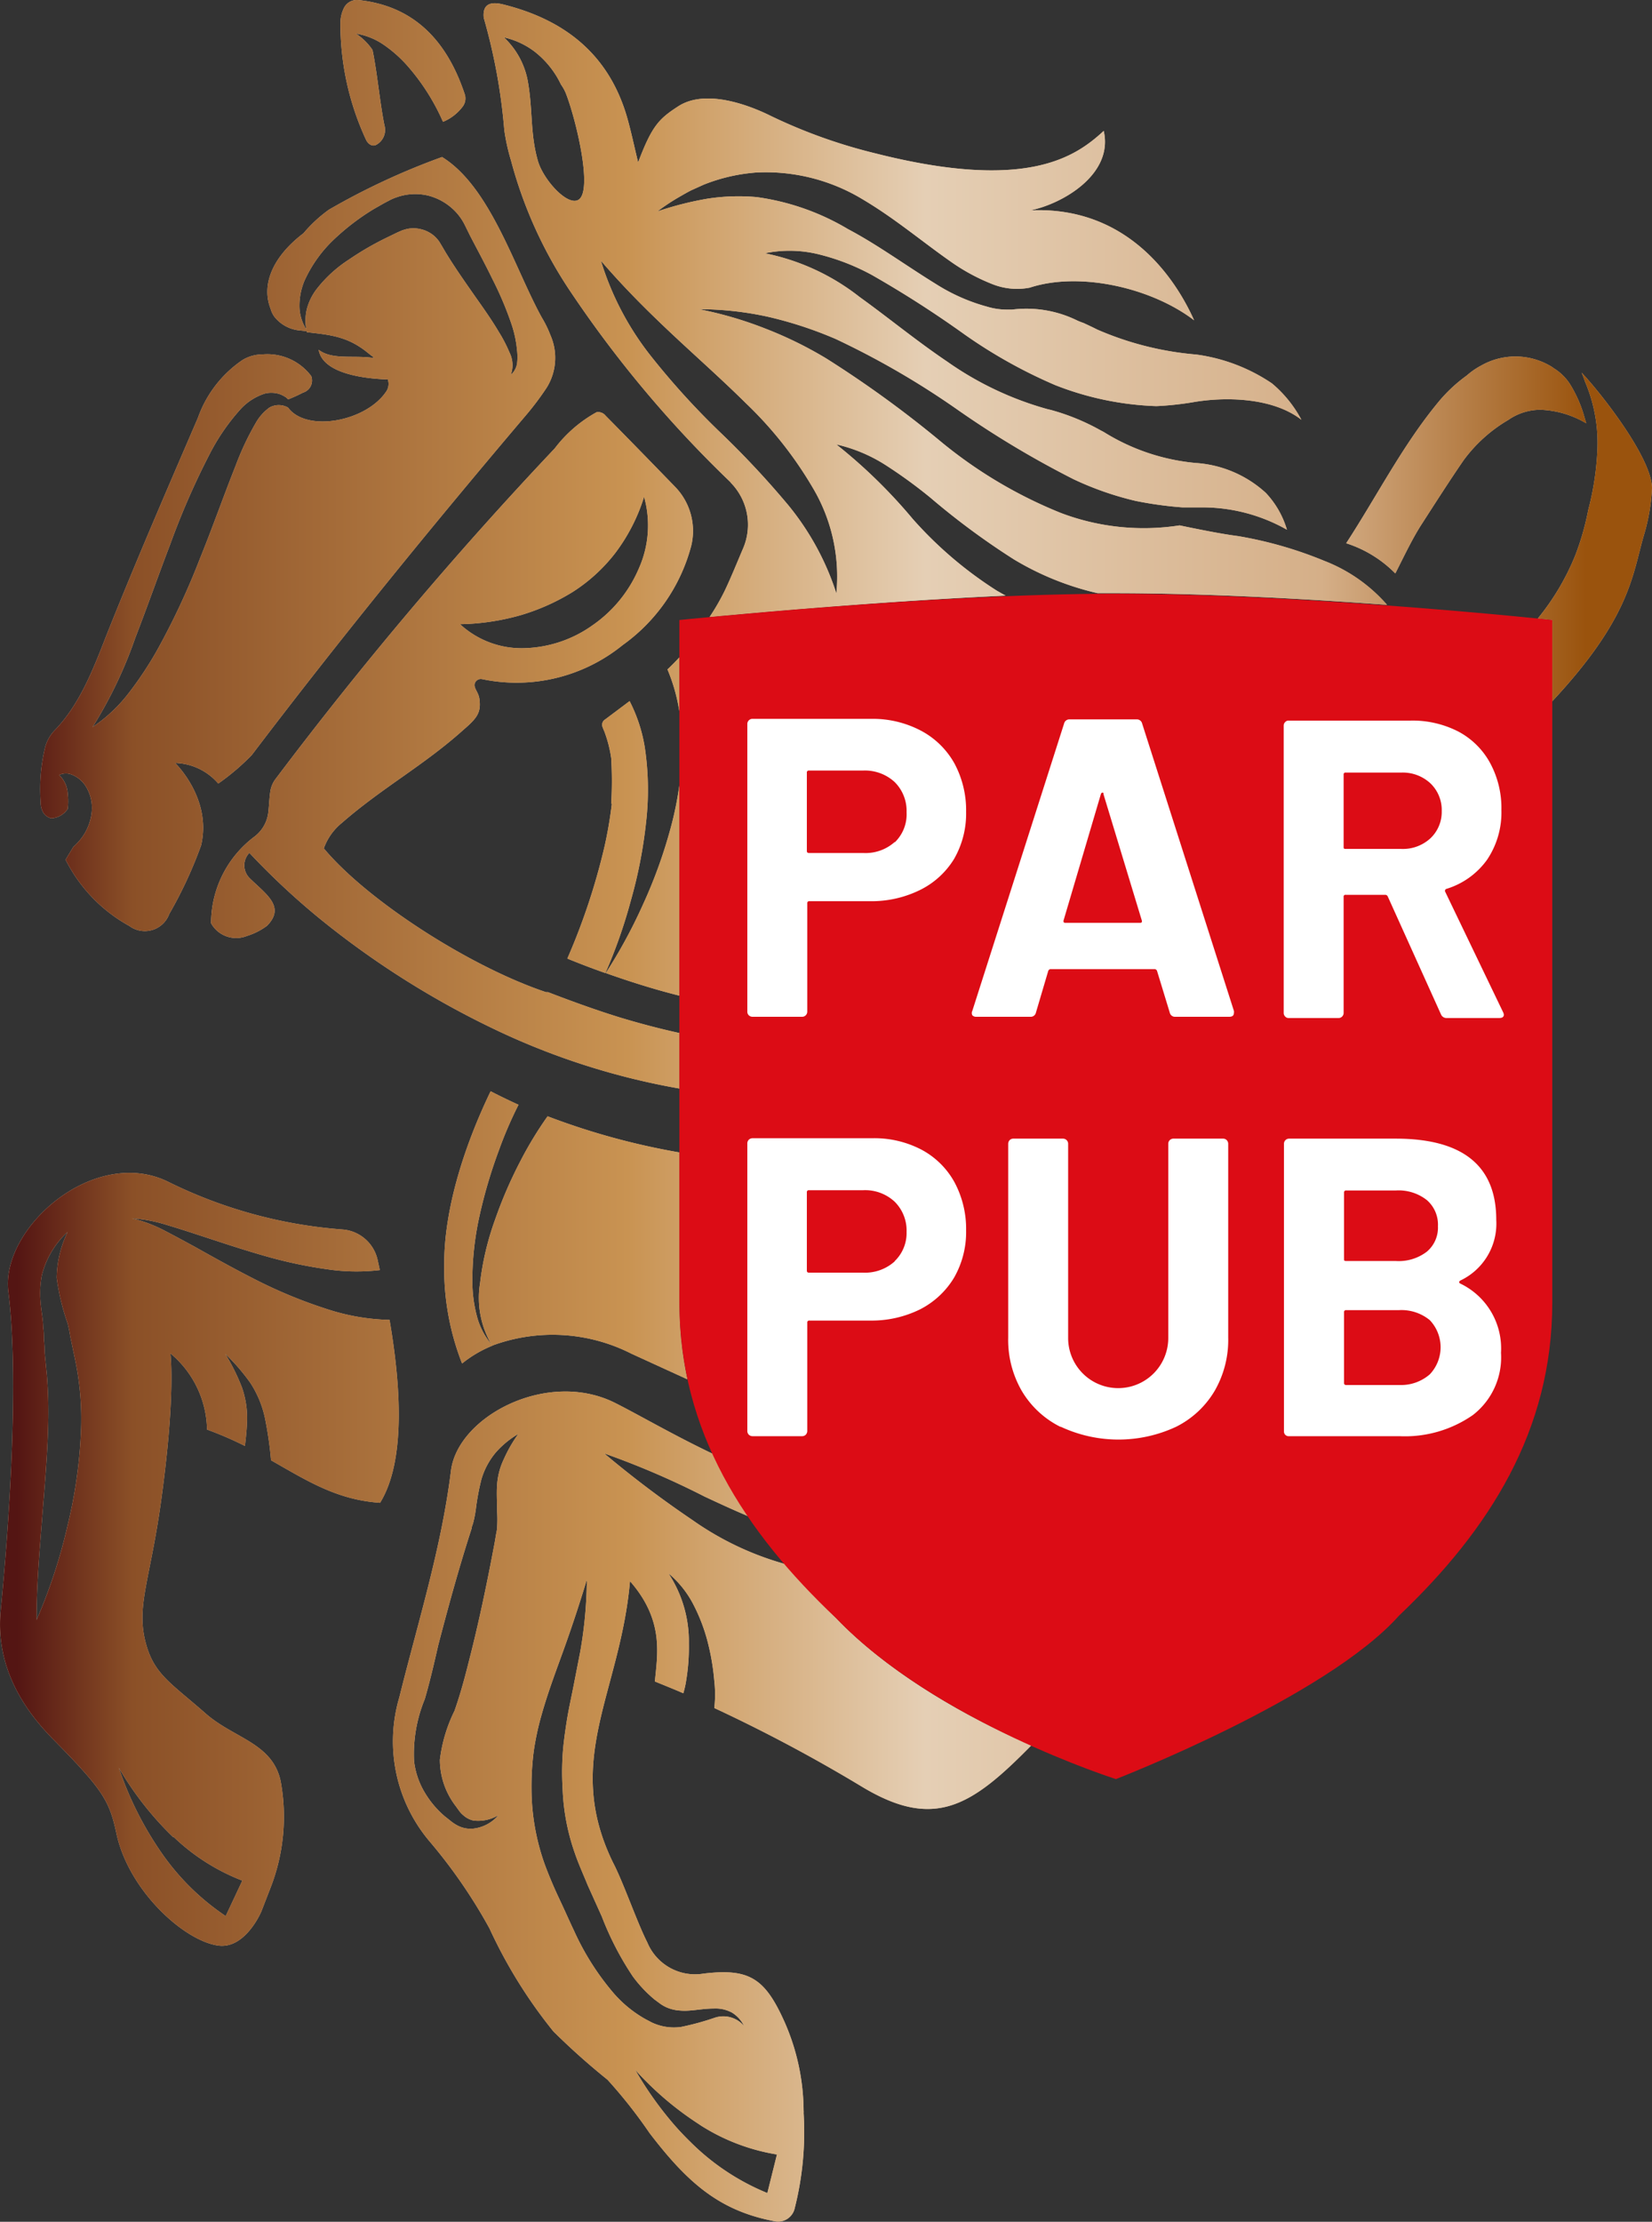 <?xml version="1.0" encoding="UTF-8"?> <svg xmlns="http://www.w3.org/2000/svg" xmlns:xlink="http://www.w3.org/1999/xlink" viewBox="0 0 122.09 164.12"><rect x="0" y="0" width="122.09" height="164.12" fill="#333333" stroke="none"/><defs><style>.afc2aa19-a4cb-4aa5-bdcb-e55a16e12624{fill:url(#aa5fb174-60a8-40d0-8790-69d4442b7a1d);}.ecc07600-2f0c-4019-82f1-af4c3e5ac2f7{fill:url(#afa7162b-724e-4d5b-b1ad-2ebc835353e0);}.afd00d7f-4c12-4a59-a6b7-abcece96ca1b{fill:url(#f995995f-31d8-4979-8599-70954fedcc8d);}.b575a086-65d0-46d2-a021-265fc39c8bc6{fill:url(#a6af4d54-69fa-45fc-bd19-8c1bdb5b20eb);}.bf7dd5e5-4da9-4b28-8198-167f34e79555{fill:url(#b35d7a09-4d21-480a-aba0-775c93deb616);}.afb6568a-6386-4358-973b-d27b68b2a45b{fill:url(#e1f6bd1b-6a6b-4b3b-9457-edcbfcaf25a3);}.e6a10c23-adac-404f-8ae0-f7b661c8e663{fill:url(#b3a125a2-d65e-472c-9406-45ffea394422);}.bf05b8f2-cc32-4422-9f26-f5638ceadf35{fill:url(#f6f47da2-19d9-4fd7-b47b-92deef421a34);}.f78d7003-0896-40da-907b-e5005f6fc40d{fill:url(#f86cc341-989e-4918-a089-093999d8ac6e);}.b04171e3-67ac-4171-a2e3-6805d00afadf{fill:url(#ba8aef04-fa30-4073-bcf6-36efaa3b12b2);}.f660ab34-30e1-4b16-a086-c593c5d70b41{fill:url(#a08817a2-26ed-490e-a6de-a2a02542fd1d);}.addddc8e-2510-4512-8faa-7347e7acab1f{fill:url(#a924f9fc-7477-4001-8a45-9538e84a8496);}.e4ad8027-6a6d-4084-afe7-1ede0e08205b{fill:url(#a90c830e-751e-40b5-8b46-3eba20906bc9);}.b9f02cf9-e4ca-4ac0-b7cd-061b51cb9073{fill:url(#f63010ba-0b8c-49e4-b84e-d369af9b88c4);}.bed52e9f-a91c-4ce5-8369-538c2cb4a829{fill:url(#a9abe7db-4352-49d5-ba8d-e9271ec97bc5);}.ba7e1649-53c7-4695-bd90-0e8d80660d4a{fill:#dc0c15;}.a58d8136-0be4-4151-8718-75be3a4a9ab9{fill:#fff;}</style><linearGradient id="aa5fb174-60a8-40d0-8790-69d4442b7a1d" x1="-52.55" y1="5.37" x2="60.76" y2="5.37" gradientUnits="userSpaceOnUse"><stop offset="0.01" stop-color="#541513"></stop><stop offset="0.08" stop-color="#8b5027"></stop><stop offset="0.38" stop-color="#c99352"></stop><stop offset="0.56" stop-color="#f5e8d3"></stop><stop offset="0.8" stop-color="#d5af88"></stop><stop offset="0.92" stop-color="#a96b2d"></stop><stop offset="0.96" stop-color="#9a530d"></stop></linearGradient><linearGradient id="afa7162b-724e-4d5b-b1ad-2ebc835353e0" x1="-316.62" y1="40.19" x2="149.42" y2="40.19" xlink:href="#aa5fb174-60a8-40d0-8790-69d4442b7a1d"></linearGradient><linearGradient id="f995995f-31d8-4979-8599-70954fedcc8d" x1="-247.49" y1="115.18" x2="113.41" y2="115.18" xlink:href="#aa5fb174-60a8-40d0-8790-69d4442b7a1d"></linearGradient><linearGradient id="a6af4d54-69fa-45fc-bd19-8c1bdb5b20eb" x1="-8.11" y1="61.84" x2="64.86" y2="61.84" xlink:href="#aa5fb174-60a8-40d0-8790-69d4442b7a1d"></linearGradient><linearGradient id="b35d7a09-4d21-480a-aba0-775c93deb616" x1="-49.44" y1="34.31" x2="167.74" y2="34.31" xlink:href="#aa5fb174-60a8-40d0-8790-69d4442b7a1d"></linearGradient><linearGradient id="e1f6bd1b-6a6b-4b3b-9457-edcbfcaf25a3" x1="42" y1="50.55" x2="52.7" y2="50.55" xlink:href="#aa5fb174-60a8-40d0-8790-69d4442b7a1d"></linearGradient><linearGradient id="b3a125a2-d65e-472c-9406-45ffea394422" x1="-524.92" y1="22.91" x2="292.66" y2="22.91" xlink:href="#aa5fb174-60a8-40d0-8790-69d4442b7a1d"></linearGradient><linearGradient id="f6f47da2-19d9-4fd7-b47b-92deef421a34" x1="-0.9" y1="65.78" x2="65.7" y2="65.78" xlink:href="#aa5fb174-60a8-40d0-8790-69d4442b7a1d"></linearGradient><linearGradient id="f86cc341-989e-4918-a089-093999d8ac6e" x1="-283.54" y1="55.46" x2="152.73" y2="55.46" xlink:href="#aa5fb174-60a8-40d0-8790-69d4442b7a1d"></linearGradient><linearGradient id="ba8aef04-fa30-4073-bcf6-36efaa3b12b2" x1="42.83" y1="39.66" x2="146.11" y2="39.66" xlink:href="#aa5fb174-60a8-40d0-8790-69d4442b7a1d"></linearGradient><linearGradient id="a08817a2-26ed-490e-a6de-a2a02542fd1d" x1="-366.85" y1="133.48" x2="210.5" y2="133.48" xlink:href="#aa5fb174-60a8-40d0-8790-69d4442b7a1d"></linearGradient><linearGradient id="a924f9fc-7477-4001-8a45-9538e84a8496" x1="-93.48" y1="92.17" x2="94.53" y2="92.17" xlink:href="#aa5fb174-60a8-40d0-8790-69d4442b7a1d"></linearGradient><linearGradient id="a90c830e-751e-40b5-8b46-3eba20906bc9" x1="36.4" y1="99.4" x2="36.4" y2="99.4" xlink:href="#aa5fb174-60a8-40d0-8790-69d4442b7a1d"></linearGradient><linearGradient id="f63010ba-0b8c-49e4-b84e-d369af9b88c4" x1="-13.23" y1="90.58" x2="53.94" y2="90.58" xlink:href="#aa5fb174-60a8-40d0-8790-69d4442b7a1d"></linearGradient><linearGradient id="a9abe7db-4352-49d5-ba8d-e9271ec97bc5" y1="82.06" x2="122.09" y2="82.06" gradientUnits="userSpaceOnUse"><stop offset="0.01" stop-color="#541513"></stop><stop offset="0.08" stop-color="#8b5027"></stop><stop offset="0.38" stop-color="#c99352"></stop><stop offset="0.56" stop-color="#e5cfb5"></stop><stop offset="0.8" stop-color="#d5af88"></stop><stop offset="0.92" stop-color="#a96b2d"></stop><stop offset="0.96" stop-color="#9a530d"></stop></linearGradient></defs><g id="b72fffc9-1222-4e64-ab70-cac61d9b3a24" data-name="Vrstva 2"><g id="f01d7daa-06b6-47a6-af58-84f1549d7ed8" data-name="Vrstva 1"><g id="e444661f-5082-4707-9a82-2c8778cce379" data-name="Horse"><path class="afc2aa19-a4cb-4aa5-bdcb-e55a16e12624" d="M27.8,10.7a1.25,1.25,0,0,0,.61-1.45c-.34-1.69-.53-3.87-.88-5.56A4.43,4.43,0,0,0,26.3,2.48a5.06,5.06,0,0,1,2.12.87A9.55,9.55,0,0,1,30.23,5,15.94,15.94,0,0,1,32.74,9a3.48,3.48,0,0,0,1.48-1.16A1,1,0,0,0,34.36,7C32.94,2.69,30.31.39,26.45,0a1.08,1.08,0,0,0-1,.53,2.49,2.49,0,0,0-.29,1.16,20.3,20.3,0,0,0,1.89,8.63C27.14,10.53,27.44,10.88,27.8,10.7Z"></path><path class="ecc07600-2f0c-4019-82f1-af4c3e5ac2f7" d="M3.78,60.45A1.57,1.57,0,0,0,5,59.76,4.51,4.51,0,0,0,5,58.6a2,2,0,0,0-.63-1.35,1.15,1.15,0,0,1,1,0,2.15,2.15,0,0,1,.88.7,3,3,0,0,1,.51,2.18A3.82,3.82,0,0,1,6,61.94a4.89,4.89,0,0,1-.58.62c-.19.32-.39.63-.57.95A11.47,11.47,0,0,0,9.56,68.4a1.92,1.92,0,0,0,2.95-.89,31.49,31.49,0,0,0,2.35-5.06c.82-3.46-1.92-6.09-1.92-6.09a4.35,4.35,0,0,1,3.19,1.52,16.91,16.91,0,0,0,2.48-2.11c6.5-8.56,13.29-16.88,20.23-25.06a21.14,21.14,0,0,0,1.56-2.07,4.16,4.16,0,0,0,.28-3.88,8.09,8.09,0,0,0-.63-1.29c-2-3.6-3.79-9.66-7.38-11.87a51.66,51.66,0,0,0-8.36,3.89,10.28,10.28,0,0,0-1.88,1.74C20,19.08,19.34,21.16,20,22.81a1.8,1.8,0,0,0,.29.6,2.69,2.69,0,0,0,1.88,1l.56.06a3.27,3.27,0,0,1-.6-1.78,4.8,4.8,0,0,1,.37-1.95,9.72,9.72,0,0,1,2.23-3.1,17.25,17.25,0,0,1,2.93-2.22L28.4,15l.42-.22a3.49,3.49,0,0,1,.53-.22,4.1,4.1,0,0,1,2.3-.11,4.22,4.22,0,0,1,2,1.17,4,4,0,0,1,.7,1l.4.81c.52,1,1.1,2.07,1.63,3.16A25,25,0,0,1,37.82,24a8.29,8.29,0,0,1,.39,1.87,4,4,0,0,1,0,1,1.43,1.43,0,0,1-.46.82,2.08,2.08,0,0,0-.1-1.66,10.46,10.46,0,0,0-.79-1.52c-.59-1-1.27-1.93-1.94-2.89s-1.35-1.93-2-3l-.24-.41-.21-.35a2.47,2.47,0,0,0-.37-.42,2.29,2.29,0,0,0-1-.51,2.23,2.23,0,0,0-1.09,0l-.27.08-.37.16-.74.36a21.78,21.78,0,0,0-2.85,1.65,9.62,9.62,0,0,0-2.39,2.19,4.18,4.18,0,0,0-.71,1.45,3.7,3.7,0,0,0,0,1.72c1.7.19,3,.31,4.45,1.48l.42.33.1.1c-1.45-.24-3.08.17-4.1-.61.3,1.75,3.33,2.13,5.11,2.19a1,1,0,0,1-.11.88c-1.49,2.24-5.9,3.05-7.26,1.2a1.38,1.38,0,0,0-1.38,0,3.55,3.55,0,0,0-1,1.12,20.46,20.46,0,0,0-1.49,3.16c-.89,2.23-1.7,4.55-2.63,6.84A54.67,54.67,0,0,1,11.63,48a26.38,26.38,0,0,1-2.08,3.15,11.34,11.34,0,0,1-2.71,2.56A32.45,32.45,0,0,0,10,47.11c.88-2.27,1.69-4.58,2.57-6.88a56.5,56.5,0,0,1,3-6.84A15.44,15.44,0,0,1,17.8,30.2a4.16,4.16,0,0,1,1.78-1.13,2,2,0,0,1,1.11.05,2.34,2.34,0,0,1,.47.25l.14.13A11.62,11.62,0,0,0,22.4,29,.93.93,0,0,0,23,27.78a4.06,4.06,0,0,0-3.59-1.6,2.87,2.87,0,0,0-1.48.41,8.63,8.63,0,0,0-3.3,4.27C12.32,36.22,10,41.57,7.84,47c-1,2.57-2,5.12-3.85,7a2.89,2.89,0,0,0-.68,1.31A13.21,13.21,0,0,0,3,59.18C3,59.72,3.16,60.28,3.78,60.45Z"></path><path class="afd00d7f-4c12-4a59-a6b7-abcece96ca1b" d="M19.63,105a26.72,26.72,0,0,1,.4,2.87c2.64,1.5,4.87,2.93,8.06,3.14,1.91-3.1,1.53-8.67.7-13.51a16,16,0,0,1-4.72-.83,35.39,35.39,0,0,1-5-2.05C17.5,93.83,16,93,14.45,92.13c-.77-.42-1.53-.83-2.3-1.23A10.5,10.5,0,0,0,9.75,90a10.71,10.71,0,0,1,2.56.48c.84.25,1.67.52,2.49.79,1.65.54,3.29,1.09,4.93,1.55a33.34,33.34,0,0,0,4.9,1,14.72,14.72,0,0,0,3.44,0c-.05-.25-.11-.5-.16-.74a2.88,2.88,0,0,0-2.61-2.26,34.85,34.85,0,0,1-12.81-3.49C7,84.56,0,90.73.62,95.44c.8,6.34.07,17-.56,23.43-.24,2.37.13,5.82,3.85,9.59s4.18,4.56,4.7,7c.91,4.21,5,7.92,7.53,8.26,2,.26,3.17-2.51,3.17-2.51l.69-1.78a14.43,14.43,0,0,0,.74-7.86c-.61-2.83-3.45-3.15-5.55-5-2.53-2.22-3.75-2.86-4.38-5.06-.8-2.8.26-4.64,1.09-10.6,1.11-8,.69-10.94.69-10.94a7.48,7.48,0,0,1,2.71,5.63,26.16,26.16,0,0,1,2.8,1.21c.07-.57.13-1.13.15-1.68a6.82,6.82,0,0,0-.36-2.61A14.87,14.87,0,0,0,16.64,100a15,15,0,0,1,1.86,2.15A7.7,7.7,0,0,1,19.63,105ZM5,112.67a39.69,39.69,0,0,1-2.3,7c0-2.51.21-4.94.4-7.36s.41-4.81.46-7.16a33.89,33.89,0,0,0-.09-3.49L3.3,99.9q0-.47-.06-1c0-.33,0-.56-.05-.86,0-.57-.14-1.17-.19-1.83a7.26,7.26,0,0,1,.09-2A6.47,6.47,0,0,1,5,91a8.09,8.09,0,0,0-.81,3.39A16.9,16.9,0,0,0,5,97.76a9.38,9.38,0,0,1,.19.95l.18.86c.12.58.26,1.19.36,1.83A21.4,21.4,0,0,1,6,105.23,35.25,35.25,0,0,1,5,112.67Zm7.81,23a15.28,15.28,0,0,0,5.1,3.25l-1.23,2.62a17.85,17.85,0,0,1-4.9-4.9,24.88,24.88,0,0,1-3-6.06A23.68,23.68,0,0,0,12.81,135.72Z"></path><path class="b575a086-65d0-46d2-a021-265fc39c8bc6" d="M45.22,59.35a31.32,31.32,0,0,1-.54,3.17,48,48,0,0,1-2.75,8.29c.93.38,1.87.74,2.81,1.07a37.72,37.72,0,0,0,1.88-5.35,34.62,34.62,0,0,0,1.12-5.72,21.07,21.07,0,0,0-.09-5.62,11.43,11.43,0,0,0-1.12-3.4l-1.8,1.35a.46.46,0,0,0-.21.53h0a3.6,3.6,0,0,0,.14.35A9.36,9.36,0,0,1,45.17,56a28.7,28.7,0,0,1,0,3.38Z"></path><path class="bf7dd5e5-4da9-4b28-8198-167f34e79555" d="M105.1,38.67c1-1.55,2-3.12,3.05-4.65a11,11,0,0,1,3.32-3,4.17,4.17,0,0,1,2.38-.75,7.11,7.11,0,0,1,3.38,1c-.08-.26-.15-.52-.23-.78a9.37,9.37,0,0,0-1-2.16,3.79,3.79,0,0,0-1.19-1.14l-.09-.07a5.12,5.12,0,0,0-5.23-.13,5.51,5.51,0,0,0-1.09.75h0a11.19,11.19,0,0,0-2.13,2c-2.63,3.19-4.5,6.89-6.78,10.39a8.88,8.88,0,0,1,3.63,2.23C103.77,41.08,104.39,39.76,105.1,38.67Z"></path><path class="afb6568a-6386-4358-973b-d27b68b2a45b" d="M49.33,49.45a13.39,13.39,0,0,1,.88,3.11v-4C49.93,48.86,49.64,49.16,49.33,49.45Z"></path><path class="e6a10c23-adac-404f-8ae0-f7b661c8e663" d="M54,35.65a4.43,4.43,0,0,1,.94,4.81c-.43,1-.88,2.13-1.38,3.18a16.87,16.87,0,0,1-1.12,1.94C56.49,45.2,65.57,44.4,74.32,44l-.64-.36a29.22,29.22,0,0,1-6.22-5.3,38.71,38.71,0,0,0-5.65-5.51,11.44,11.44,0,0,1,3.71,1.57,35.62,35.62,0,0,1,3.25,2.37,54.75,54.75,0,0,0,6.16,4.55,21.19,21.19,0,0,0,6.19,2.5h1.23c6.62,0,14.07.41,20.16.86a11.81,11.81,0,0,0-4.64-3.25,29.54,29.54,0,0,0-6.38-1.83c-1.16-.15-2.73-.46-4.31-.79a17.28,17.28,0,0,1-8.76-.91,33.68,33.68,0,0,1-9.07-5.43,80.71,80.71,0,0,0-8.3-6,29.08,29.08,0,0,0-4.52-2.21,28.16,28.16,0,0,0-4.88-1.42,23.88,23.88,0,0,1,5.11.56,29.3,29.3,0,0,1,5,1.64,60.72,60.72,0,0,1,9,5.22,70.5,70.5,0,0,0,8.58,5.14A23.07,23.07,0,0,0,83.92,37a27.87,27.87,0,0,0,3.47.48l1.37,0a12.66,12.66,0,0,1,6.35,1.65,6.73,6.73,0,0,0-1.56-2.72,8.5,8.5,0,0,0-5.18-2.21,15.49,15.49,0,0,1-6.8-2.29l-.23-.12a16.29,16.29,0,0,0-3.65-1.5l-.29-.07A24,24,0,0,1,70,26.71c-2.27-1.53-4.34-3.24-6.47-4.77a16.6,16.6,0,0,0-7-3.23,9,9,0,0,1,4.07.1,16.4,16.4,0,0,1,3.85,1.51,78.27,78.27,0,0,1,6.8,4.36,36.8,36.8,0,0,0,6.74,3.77A22.41,22.41,0,0,0,85.46,30a22.6,22.6,0,0,0,2.72-.29c2.17-.38,5.79-.42,8,1.3A9,9,0,0,0,94,28.32a13.09,13.09,0,0,0-5.59-2.13,23.12,23.12,0,0,1-7.33-1.85c-.33-.17-.66-.32-1-.48a4.77,4.77,0,0,1-.46-.18,8.51,8.51,0,0,0-4.82-.81h-.46a5.06,5.06,0,0,1-1.4-.22A13.77,13.77,0,0,1,69.2,21c-2.26-1.39-4.34-2.92-6.52-4.07a17.94,17.94,0,0,0-6.76-2.37,15,15,0,0,0-3.65.12,24.08,24.08,0,0,0-3.69.94,15.69,15.69,0,0,1,1.65-1.09c.28-.16.57-.33.87-.48l.91-.41a13.08,13.08,0,0,1,3.93-.9,13.83,13.83,0,0,1,7.84,2c2.33,1.38,4.35,3.09,6.42,4.54A14.57,14.57,0,0,0,73.37,21a4.93,4.93,0,0,0,2.73.25c3.69-1.21,9,0,12.15,2.41-1.34-3-4.87-8.45-12.11-8.12,2.37-.47,6.17-2.66,5.43-5.87-2.07,1.9-5.65,4.5-16.87,1.66A39,39,0,0,1,57,8.58c-1.42-.71-4.8-2.1-6.9-.71C48.7,8.78,48.18,9.3,47.16,12c-.3-1.24-.52-2.29-.81-3.31C45,4,41.73,1.5,37.35.37c-.64-.17-1.73-.39-1.6.94a42.6,42.6,0,0,1,1.52,8.3,15,15,0,0,0,.5,2.26,32.16,32.16,0,0,0,4.5,9.83A85,85,0,0,0,54,35.63ZM42.75,14.76c-.82.49-2.6-1.49-3-2.88-.57-2-.37-3.68-.72-5.74a5.87,5.87,0,0,0-1.79-3.38,5.86,5.86,0,0,1,2.28,1.06,6.78,6.78,0,0,1,1.72,2c.08.14.15.29.23.44a3.21,3.21,0,0,1,.34.61C42.55,8.74,43.85,14.09,42.75,14.76Zm5.32,11.5a21.4,21.4,0,0,1-3.66-7c1.72,2,3.44,3.71,5.25,5.41s3.66,3.33,5.48,5.13A28.68,28.68,0,0,1,60.05,36a12.83,12.83,0,0,1,1.76,7.83,19.86,19.86,0,0,0-3.55-6.51,66.11,66.11,0,0,0-5-5.35A56.4,56.4,0,0,1,48.07,26.26Z"></path><path class="bf05b8f2-cc32-4422-9f26-f5638ceadf35" d="M50.21,58a25.22,25.22,0,0,1-.65,3.18,36.11,36.11,0,0,1-2.07,5.7,37.88,37.88,0,0,1-2.72,5c1.8.64,3.61,1.21,5.44,1.67Z"></path><path class="f78d7003-0896-40da-907b-e5005f6fc40d" d="M50.21,76.31c-1.46-.32-2.9-.7-4.33-1.13-1.82-.56-3.61-1.21-5.38-1.89l-.15,0c-5.69-1.91-13.24-6.8-16.42-10.62a4.25,4.25,0,0,1,1.32-1.87c3-2.62,6.06-4.25,9-6.89,1-.86,1.32-1.27,1.18-2.28-.07-.52-.42-.76-.35-1.12a.47.47,0,0,1,.56-.34,12.45,12.45,0,0,0,10.38-2.52,13.12,13.12,0,0,0,5.07-7.35A4.67,4.67,0,0,0,49.93,36c-1.69-1.74-3.42-3.52-5.17-5.29a.7.7,0,0,0-.67-.26A9.84,9.84,0,0,0,41,33.12,286.31,286.31,0,0,0,20.36,57.55a2,2,0,0,0-.38.9c-.09.58-.09,1.11-.16,1.63a2.62,2.62,0,0,1-1,1.71,8,8,0,0,0-3.22,6.41,2.12,2.12,0,0,0,2.64.94,4.83,4.83,0,0,0,1.5-.76c1.39-1.42-.12-2.35-1.3-3.52A1.33,1.33,0,0,1,18.43,63a54.25,54.25,0,0,0,5.08,4.76,64.57,64.57,0,0,0,12.64,8.08,52.73,52.73,0,0,0,14.06,4.57ZM38.49,45.44a15.89,15.89,0,0,0,3.83-1.71,12.41,12.41,0,0,0,3.13-2.85A13.51,13.51,0,0,0,47.6,36.7,7.8,7.8,0,0,1,47.21,42a9.74,9.74,0,0,1-3.42,4.19,9.09,9.09,0,0,1-5,1.69A6.7,6.7,0,0,1,34,46.11,17.45,17.45,0,0,0,38.49,45.44Z"></path><path class="b04171e3-67ac-4171-a2e3-6805d00afadf" d="M116.89,27.53c.1.23.18.45.26.68a11.56,11.56,0,0,1,.91,4.92,21,21,0,0,1-.68,4.54,19.7,19.7,0,0,1-.95,3.33,18,18,0,0,1-2.78,4.69c.69.06,1.07.11,1.07.11v6c5.83-6.26,5.91-9.35,6.79-12.33a14.41,14.41,0,0,0,.58-3.41C122.08,33.86,118.4,29.13,116.89,27.53Z"></path><path class="f660ab34-30e1-4b16-a086-c593c5d70b41" d="M61.79,119.53h0a54,54,0,0,1-3.79-4,22.24,22.24,0,0,1-6.82-3.24,78.08,78.08,0,0,1-6.53-4.93,60.49,60.49,0,0,1,7.42,3.19c1.07.5,2.15,1,3.22,1.45a30.52,30.52,0,0,1-2.62-4.61c-2.94-1.4-5.52-2.91-7.22-3.76-5-2.5-11.61,1-12.12,5-.71,5.74-2.44,11.2-3.82,16.76A11.44,11.44,0,0,0,31.73,136a38.62,38.62,0,0,1,4.45,6.46,36,36,0,0,0,4.72,7.6,51.79,51.79,0,0,0,4,3.57A36.06,36.06,0,0,1,48,157.56h0c2.85,3.73,5.21,5.77,9.29,6.53a1.26,1.26,0,0,0,1.45-1,22.86,22.86,0,0,0,.65-7,.91.91,0,0,0,0-.17h0a16.46,16.46,0,0,0-1.4-6.54c-1.45-3.24-2.6-4-6-3.59a3.82,3.82,0,0,1-4.15-2.3c-.77-1.51-1.76-4.42-2.55-5.93-3.68-7.58.54-12.49,1.27-20.76,2.58,2.94,2,5.51,1.84,7.41.71.29,1.41.57,2.1.87a7,7,0,0,0,.22-1,15.11,15.11,0,0,0,.19-2.68,9.14,9.14,0,0,0-1.51-5.18,7.46,7.46,0,0,1,1.79,2.2,13.11,13.11,0,0,1,1.08,2.75,17.36,17.36,0,0,1,.52,3,8.86,8.86,0,0,1,0,2A115.31,115.31,0,0,1,63.73,132c5.33,3.2,8.07,1.43,12.49-3.07C71.76,127,65.85,123.77,61.79,119.53ZM37.23,107.8a5.14,5.14,0,0,0-.49,1.86c-.05.64,0,1.3,0,2a8.93,8.93,0,0,1,0,1.15c0,.2-.06.4-.09.6l-.09.53c-.52,2.77-1.09,5.54-1.78,8.28-.35,1.39-.68,2.71-1.19,4.16A11.15,11.15,0,0,0,32.51,130a5.63,5.63,0,0,0,1.16,3.4l.29.4a1.65,1.65,0,0,0,.29.3,1.64,1.64,0,0,0,.74.38,2.88,2.88,0,0,0,1.85-.4,2.83,2.83,0,0,1-1.87,1,2.06,2.06,0,0,1-1.16-.23,3,3,0,0,1-.51-.34l-.43-.34a7,7,0,0,1-1.47-1.74,5.81,5.81,0,0,1-.8-2.34,10.65,10.65,0,0,1,.79-4.57c.36-1.22.69-2.64,1-4,.71-2.72,1.45-5.43,2.31-8.13l.16-.5c0-.14.09-.28.12-.44a8.4,8.4,0,0,0,.19-1,17.57,17.57,0,0,1,.41-2.18,5.46,5.46,0,0,1,1.08-2,6.79,6.79,0,0,1,1.65-1.35A10.27,10.27,0,0,0,37.23,107.8Zm20.19,51.35L56.71,162A17.31,17.31,0,0,1,51,158.2c-.39-.38-.77-.78-1.13-1.19a26.14,26.14,0,0,1-2.93-4.12,23.33,23.33,0,0,0,4.59,3.94l.3.2A14.93,14.93,0,0,0,57.42,159.15ZM44.48,141.58A22.32,22.32,0,0,0,46.77,146a9.59,9.59,0,0,0,1.6,1.7l.46.34a2.85,2.85,0,0,0,.45.25,2.93,2.93,0,0,0,1,.23c.75.07,1.57-.15,2.47-.15a2.57,2.57,0,0,1,1.33.29,2.38,2.38,0,0,1,.91,1,2,2,0,0,0-2.17-.61,19.76,19.76,0,0,1-2.49.68,3.83,3.83,0,0,1-2.18-.34c-.2-.11-.41-.21-.61-.33a8.85,8.85,0,0,1-2.16-1.79,19.26,19.26,0,0,1-2.94-4.61c-.39-.82-.73-1.6-1.1-2.38s-.73-1.62-1.06-2.5a16.69,16.69,0,0,1-1-5.57,20.46,20.46,0,0,1,.16-2.81,20.05,20.05,0,0,1,.58-2.71c.49-1.75,1.12-3.38,1.7-5s1.13-3.29,1.65-5a31.73,31.73,0,0,1-.49,5.33l-.51,2.61c-.17.86-.36,1.7-.49,2.54s-.25,1.68-.3,2.5a20.35,20.35,0,0,0,0,2.47,16.08,16.08,0,0,0,.91,4.77c.26.76.61,1.53.94,2.34Z"></path><path class="addddc8e-2510-4512-8faa-7347e7acab1f" d="M46.67,100l4.13,1.89a27.14,27.14,0,0,1-.59-5.63V85.13a52.43,52.43,0,0,1-9.74-2.67,27.52,27.52,0,0,0-2,3.29,32.55,32.55,0,0,0-1.89,4.37,20.79,20.79,0,0,0-1.1,4.66,6.83,6.83,0,0,0,.89,4.62A12.85,12.85,0,0,1,46.67,100Z"></path><polygon class="e4ad8027-6a6d-4084-afe7-1ede0e08205b" points="36.4 99.4 36.4 99.4 36.4 99.4 36.4 99.4"></polygon><path class="b9f02cf9-e4ca-4ac0-b7cd-061b51cb9073" d="M36.4,99.4a5.27,5.27,0,0,1-1.15-2.15,10,10,0,0,1-.34-2.49,21.93,21.93,0,0,1,.54-5A36.33,36.33,0,0,1,36.86,85a29.6,29.6,0,0,1,1.46-3.39c-1.35-.62-2.06-1-2.06-1-1.88,3.9-3.44,8.6-3.43,12.79a19.19,19.19,0,0,0,1.32,7.32A8.79,8.79,0,0,1,36.4,99.4Z"></path><path class="bed52e9f-a91c-4ce5-8369-538c2cb4a829" d="M27.8,10.7a1.25,1.25,0,0,0,.61-1.45c-.34-1.69-.53-3.87-.88-5.56A4.43,4.43,0,0,0,26.3,2.48a5.06,5.06,0,0,1,2.12.87A9.55,9.55,0,0,1,30.23,5,15.94,15.94,0,0,1,32.74,9a3.48,3.48,0,0,0,1.48-1.16A1,1,0,0,0,34.36,7C32.94,2.69,30.31.39,26.45,0a1.08,1.08,0,0,0-1,.53,2.49,2.49,0,0,0-.29,1.16,20.3,20.3,0,0,0,1.89,8.63C27.14,10.53,27.44,10.88,27.8,10.7Z"></path><path class="bed52e9f-a91c-4ce5-8369-538c2cb4a829" d="M3.78,60.45A1.57,1.57,0,0,0,5,59.76,4.51,4.51,0,0,0,5,58.6a2,2,0,0,0-.63-1.35,1.15,1.15,0,0,1,1,0,2.15,2.15,0,0,1,.88.7,3,3,0,0,1,.51,2.18A3.82,3.82,0,0,1,6,61.94a4.89,4.89,0,0,1-.58.62c-.19.32-.39.63-.57.95A11.47,11.47,0,0,0,9.56,68.4a1.92,1.92,0,0,0,2.95-.89,31.49,31.49,0,0,0,2.35-5.06c.82-3.46-1.92-6.09-1.92-6.09a4.35,4.35,0,0,1,3.19,1.52,16.91,16.91,0,0,0,2.48-2.11c6.5-8.56,13.29-16.88,20.23-25.06a21.14,21.14,0,0,0,1.56-2.07,4.16,4.16,0,0,0,.28-3.88,8.09,8.09,0,0,0-.63-1.29c-2-3.6-3.79-9.66-7.38-11.87a51.66,51.66,0,0,0-8.36,3.89,10.28,10.28,0,0,0-1.88,1.74C20,19.08,19.34,21.16,20,22.81a1.8,1.8,0,0,0,.29.6,2.69,2.69,0,0,0,1.88,1l.56.06a3.27,3.27,0,0,1-.6-1.78,4.8,4.8,0,0,1,.37-1.95,9.72,9.72,0,0,1,2.23-3.1,17.25,17.25,0,0,1,2.93-2.22L28.4,15l.42-.22a3.49,3.49,0,0,1,.53-.22,4.1,4.1,0,0,1,2.3-.11,4.22,4.22,0,0,1,2,1.17,4,4,0,0,1,.7,1l.4.81c.52,1,1.1,2.07,1.63,3.16A25,25,0,0,1,37.82,24a8.29,8.29,0,0,1,.39,1.87,4,4,0,0,1,0,1,1.43,1.43,0,0,1-.46.82,2.08,2.08,0,0,0-.1-1.66,10.46,10.46,0,0,0-.79-1.52c-.59-1-1.27-1.93-1.94-2.89s-1.35-1.93-2-3l-.24-.41-.21-.35a2.47,2.47,0,0,0-.37-.42,2.29,2.29,0,0,0-1-.51,2.23,2.23,0,0,0-1.09,0l-.27.08-.37.16-.74.36a21.78,21.78,0,0,0-2.85,1.65,9.62,9.62,0,0,0-2.39,2.19,4.18,4.18,0,0,0-.71,1.45,3.7,3.7,0,0,0,0,1.72c1.7.19,3,.31,4.45,1.48l.42.33.1.1c-1.45-.24-3.08.17-4.1-.61.3,1.75,3.33,2.13,5.11,2.19a1,1,0,0,1-.11.88c-1.49,2.24-5.9,3.05-7.26,1.2a1.38,1.38,0,0,0-1.38,0,3.55,3.55,0,0,0-1,1.12,20.46,20.46,0,0,0-1.49,3.16c-.89,2.23-1.7,4.55-2.63,6.84A54.67,54.67,0,0,1,11.63,48a26.38,26.38,0,0,1-2.08,3.15,11.34,11.34,0,0,1-2.71,2.56A32.45,32.45,0,0,0,10,47.11c.88-2.27,1.69-4.58,2.57-6.88a56.5,56.5,0,0,1,3-6.84A15.44,15.44,0,0,1,17.8,30.2a4.16,4.16,0,0,1,1.78-1.13,2,2,0,0,1,1.11.05,2.34,2.34,0,0,1,.47.25l.14.13A11.62,11.62,0,0,0,22.4,29,.93.93,0,0,0,23,27.78a4.06,4.06,0,0,0-3.59-1.6,2.87,2.87,0,0,0-1.48.41,8.63,8.63,0,0,0-3.3,4.27C12.32,36.22,10,41.57,7.84,47c-1,2.57-2,5.12-3.85,7a2.89,2.89,0,0,0-.68,1.31A13.21,13.21,0,0,0,3,59.18C3,59.72,3.16,60.28,3.78,60.45Z"></path><path class="bed52e9f-a91c-4ce5-8369-538c2cb4a829" d="M19.63,105a26.72,26.72,0,0,1,.4,2.87c2.64,1.5,4.87,2.93,8.06,3.14,1.91-3.1,1.53-8.67.7-13.51a16,16,0,0,1-4.72-.83,35.39,35.39,0,0,1-5-2.05C17.5,93.83,16,93,14.45,92.13c-.77-.42-1.53-.83-2.3-1.23A10.5,10.5,0,0,0,9.75,90a10.71,10.71,0,0,1,2.56.48c.84.25,1.67.52,2.49.79,1.65.54,3.29,1.09,4.93,1.55a33.34,33.34,0,0,0,4.9,1,14.72,14.72,0,0,0,3.44,0c-.05-.25-.11-.5-.16-.74a2.88,2.88,0,0,0-2.61-2.26,34.85,34.85,0,0,1-12.81-3.49C7,84.56,0,90.73.62,95.44c.8,6.34.07,17-.56,23.43-.24,2.37.13,5.82,3.85,9.59s4.18,4.56,4.7,7c.91,4.21,5,7.92,7.53,8.26,2,.26,3.17-2.51,3.17-2.51l.69-1.78a14.43,14.43,0,0,0,.74-7.86c-.61-2.83-3.45-3.15-5.55-5-2.53-2.22-3.75-2.86-4.38-5.06-.8-2.8.26-4.64,1.09-10.6,1.11-8,.69-10.94.69-10.94a7.48,7.48,0,0,1,2.71,5.63,26.16,26.16,0,0,1,2.8,1.21c.07-.57.13-1.13.15-1.68a6.82,6.82,0,0,0-.36-2.61A14.87,14.87,0,0,0,16.64,100a15,15,0,0,1,1.86,2.15A7.7,7.7,0,0,1,19.63,105ZM5,112.67a39.69,39.69,0,0,1-2.3,7c0-2.51.21-4.94.4-7.36s.41-4.81.46-7.16a33.89,33.89,0,0,0-.09-3.49L3.3,99.9q0-.47-.06-1c0-.33,0-.56-.05-.86,0-.57-.14-1.17-.19-1.83a7.26,7.26,0,0,1,.09-2A6.47,6.47,0,0,1,5,91a8.09,8.09,0,0,0-.81,3.39A16.9,16.9,0,0,0,5,97.76a9.38,9.38,0,0,1,.19.95l.18.86c.12.58.26,1.19.36,1.83A21.4,21.4,0,0,1,6,105.23,35.25,35.25,0,0,1,5,112.67Zm7.81,23a15.28,15.28,0,0,0,5.1,3.25l-1.23,2.62a17.85,17.85,0,0,1-4.9-4.9,24.88,24.88,0,0,1-3-6.06A23.68,23.68,0,0,0,12.81,135.72Z"></path><path class="bed52e9f-a91c-4ce5-8369-538c2cb4a829" d="M45.22,59.35a31.32,31.32,0,0,1-.54,3.17,48,48,0,0,1-2.75,8.29c.93.38,1.87.74,2.81,1.07a37.72,37.72,0,0,0,1.88-5.35,34.62,34.62,0,0,0,1.12-5.72,21.07,21.07,0,0,0-.09-5.62,11.43,11.43,0,0,0-1.12-3.4l-1.8,1.35a.46.46,0,0,0-.21.53h0a3.6,3.6,0,0,0,.14.35A9.36,9.36,0,0,1,45.17,56a28.7,28.7,0,0,1,0,3.38Z"></path><path class="bed52e9f-a91c-4ce5-8369-538c2cb4a829" d="M105.1,38.67c1-1.55,2-3.12,3.05-4.65a11,11,0,0,1,3.32-3,4.17,4.17,0,0,1,2.38-.75,7.11,7.11,0,0,1,3.38,1c-.08-.26-.15-.52-.23-.78a9.37,9.37,0,0,0-1-2.16,3.79,3.79,0,0,0-1.19-1.14l-.09-.07a5.12,5.12,0,0,0-5.23-.13,5.51,5.51,0,0,0-1.09.75h0a11.19,11.19,0,0,0-2.13,2c-2.63,3.19-4.5,6.89-6.78,10.39a8.88,8.88,0,0,1,3.63,2.23C103.77,41.08,104.39,39.76,105.1,38.67Z"></path><path class="bed52e9f-a91c-4ce5-8369-538c2cb4a829" d="M49.33,49.45a13.39,13.39,0,0,1,.88,3.11v-4C49.93,48.86,49.64,49.16,49.33,49.45Z"></path><path class="bed52e9f-a91c-4ce5-8369-538c2cb4a829" d="M54,35.65a4.43,4.43,0,0,1,.94,4.81c-.43,1-.88,2.13-1.38,3.18a16.87,16.87,0,0,1-1.12,1.94C56.49,45.2,65.57,44.4,74.32,44l-.64-.36a29.22,29.22,0,0,1-6.22-5.3,38.71,38.71,0,0,0-5.65-5.51,11.44,11.44,0,0,1,3.71,1.57,35.62,35.62,0,0,1,3.25,2.37,54.75,54.75,0,0,0,6.16,4.55,21.19,21.19,0,0,0,6.19,2.5h1.23c6.62,0,14.07.41,20.16.86a11.81,11.81,0,0,0-4.64-3.25,29.54,29.54,0,0,0-6.38-1.83c-1.16-.15-2.73-.46-4.31-.79a17.28,17.28,0,0,1-8.76-.91,33.68,33.68,0,0,1-9.07-5.43,80.71,80.71,0,0,0-8.3-6,29.08,29.08,0,0,0-4.52-2.21,28.16,28.16,0,0,0-4.88-1.42,23.88,23.88,0,0,1,5.11.56,29.3,29.3,0,0,1,5,1.64,60.72,60.72,0,0,1,9,5.22,70.5,70.5,0,0,0,8.58,5.14A23.07,23.07,0,0,0,83.92,37a27.87,27.87,0,0,0,3.47.48l1.37,0a12.66,12.66,0,0,1,6.35,1.65,6.73,6.73,0,0,0-1.56-2.72,8.5,8.5,0,0,0-5.18-2.21,15.49,15.49,0,0,1-6.8-2.29l-.23-.12a16.29,16.29,0,0,0-3.65-1.5l-.29-.07A24,24,0,0,1,70,26.71c-2.27-1.53-4.34-3.24-6.47-4.77a16.6,16.6,0,0,0-7-3.23,9,9,0,0,1,4.07.1,16.4,16.4,0,0,1,3.85,1.51,78.27,78.27,0,0,1,6.8,4.36,36.8,36.8,0,0,0,6.74,3.77A22.41,22.41,0,0,0,85.46,30a22.6,22.6,0,0,0,2.72-.29c2.17-.38,5.79-.42,8,1.3A9,9,0,0,0,94,28.32a13.09,13.09,0,0,0-5.59-2.13,23.12,23.12,0,0,1-7.33-1.85c-.33-.17-.66-.32-1-.48a4.77,4.77,0,0,1-.46-.18,8.51,8.51,0,0,0-4.82-.81h-.46a5.06,5.06,0,0,1-1.4-.22A13.77,13.77,0,0,1,69.2,21c-2.26-1.39-4.34-2.92-6.52-4.07a17.94,17.94,0,0,0-6.76-2.37,15,15,0,0,0-3.65.12,24.08,24.08,0,0,0-3.69.94,15.69,15.69,0,0,1,1.65-1.09c.28-.16.57-.33.87-.48l.91-.41a13.08,13.08,0,0,1,3.93-.9,13.83,13.83,0,0,1,7.84,2c2.33,1.38,4.35,3.09,6.42,4.54A14.57,14.57,0,0,0,73.37,21a4.93,4.93,0,0,0,2.73.25c3.69-1.21,9,0,12.15,2.41-1.34-3-4.87-8.45-12.11-8.12,2.37-.47,6.17-2.66,5.43-5.87-2.07,1.9-5.65,4.5-16.87,1.66A39,39,0,0,1,57,8.58c-1.42-.71-4.8-2.1-6.9-.71C48.7,8.78,48.18,9.3,47.16,12c-.3-1.24-.52-2.29-.81-3.31C45,4,41.73,1.5,37.35.37c-.64-.17-1.73-.39-1.6.94a42.6,42.6,0,0,1,1.52,8.3,15,15,0,0,0,.5,2.26,32.16,32.16,0,0,0,4.5,9.83A85,85,0,0,0,54,35.63ZM42.75,14.76c-.82.49-2.6-1.49-3-2.88-.57-2-.37-3.68-.72-5.74a5.87,5.87,0,0,0-1.79-3.38,5.86,5.86,0,0,1,2.28,1.06,6.78,6.78,0,0,1,1.72,2c.08.14.15.29.23.44a3.21,3.21,0,0,1,.34.61C42.55,8.74,43.85,14.09,42.75,14.76Zm5.32,11.5a21.4,21.4,0,0,1-3.66-7c1.72,2,3.44,3.71,5.25,5.41s3.66,3.33,5.48,5.13A28.68,28.68,0,0,1,60.05,36a12.83,12.83,0,0,1,1.76,7.83,19.86,19.86,0,0,0-3.55-6.51,66.11,66.11,0,0,0-5-5.35A56.4,56.4,0,0,1,48.07,26.26Z"></path><path class="bed52e9f-a91c-4ce5-8369-538c2cb4a829" d="M50.21,58a25.22,25.22,0,0,1-.65,3.18,36.11,36.11,0,0,1-2.07,5.7,37.88,37.88,0,0,1-2.72,5c1.8.64,3.61,1.21,5.44,1.67Z"></path><path class="bed52e9f-a91c-4ce5-8369-538c2cb4a829" d="M50.21,76.31c-1.46-.32-2.9-.7-4.33-1.13-1.82-.56-3.61-1.21-5.38-1.89l-.15,0c-5.69-1.91-13.24-6.8-16.42-10.62a4.25,4.25,0,0,1,1.32-1.87c3-2.62,6.06-4.25,9-6.89,1-.86,1.32-1.27,1.18-2.28-.07-.52-.42-.76-.35-1.12a.47.47,0,0,1,.56-.34,12.45,12.45,0,0,0,10.38-2.52,13.12,13.12,0,0,0,5.07-7.35A4.67,4.67,0,0,0,49.93,36c-1.69-1.74-3.42-3.52-5.17-5.29a.7.7,0,0,0-.67-.26A9.84,9.84,0,0,0,41,33.12,286.31,286.31,0,0,0,20.36,57.55a2,2,0,0,0-.38.9c-.09.58-.09,1.11-.16,1.63a2.62,2.62,0,0,1-1,1.71,8,8,0,0,0-3.22,6.41,2.12,2.12,0,0,0,2.64.94,4.83,4.83,0,0,0,1.5-.76c1.39-1.42-.12-2.35-1.3-3.52A1.33,1.33,0,0,1,18.43,63a54.25,54.25,0,0,0,5.08,4.76,64.57,64.57,0,0,0,12.64,8.08,52.73,52.73,0,0,0,14.06,4.57ZM38.49,45.44a15.89,15.89,0,0,0,3.83-1.71,12.41,12.41,0,0,0,3.13-2.85A13.51,13.51,0,0,0,47.6,36.7,7.8,7.8,0,0,1,47.21,42a9.74,9.74,0,0,1-3.42,4.19,9.09,9.09,0,0,1-5,1.69A6.7,6.7,0,0,1,34,46.11,17.45,17.45,0,0,0,38.49,45.44Z"></path><path class="bed52e9f-a91c-4ce5-8369-538c2cb4a829" d="M116.89,27.53c.1.23.18.45.26.68a11.56,11.56,0,0,1,.91,4.92,21,21,0,0,1-.68,4.54,19.7,19.7,0,0,1-.95,3.33,18,18,0,0,1-2.78,4.69c.69.06,1.07.11,1.07.11v6c5.83-6.26,5.91-9.35,6.79-12.33a14.41,14.41,0,0,0,.58-3.41C122.08,33.86,118.4,29.13,116.89,27.53Z"></path><path class="bed52e9f-a91c-4ce5-8369-538c2cb4a829" d="M61.79,119.53h0a54,54,0,0,1-3.79-4,22.24,22.24,0,0,1-6.82-3.24,78.08,78.08,0,0,1-6.53-4.93,60.49,60.49,0,0,1,7.42,3.19c1.07.5,2.15,1,3.22,1.45a30.52,30.52,0,0,1-2.62-4.61c-2.94-1.4-5.52-2.91-7.22-3.76-5-2.5-11.61,1-12.12,5-.71,5.74-2.44,11.2-3.82,16.76A11.44,11.44,0,0,0,31.73,136a38.62,38.62,0,0,1,4.45,6.46,36,36,0,0,0,4.72,7.6,51.79,51.79,0,0,0,4,3.57A36.06,36.06,0,0,1,48,157.56h0c2.85,3.73,5.21,5.77,9.29,6.53a1.26,1.26,0,0,0,1.45-1,22.86,22.86,0,0,0,.65-7,.91.91,0,0,0,0-.17h0a16.46,16.46,0,0,0-1.4-6.54c-1.45-3.24-2.6-4-6-3.59a3.82,3.82,0,0,1-4.15-2.3c-.77-1.51-1.76-4.42-2.55-5.93-3.68-7.58.54-12.49,1.27-20.76,2.58,2.94,2,5.51,1.84,7.41.71.29,1.41.57,2.1.87a7,7,0,0,0,.22-1,15.11,15.11,0,0,0,.19-2.68,9.14,9.14,0,0,0-1.51-5.18,7.46,7.46,0,0,1,1.79,2.2,13.11,13.11,0,0,1,1.08,2.75,17.36,17.36,0,0,1,.52,3,8.86,8.86,0,0,1,0,2A115.31,115.31,0,0,1,63.73,132c5.33,3.2,8.07,1.43,12.49-3.07C71.76,127,65.85,123.77,61.79,119.53ZM37.23,107.8a5.14,5.14,0,0,0-.49,1.86c-.05.64,0,1.3,0,2a8.93,8.93,0,0,1,0,1.15c0,.2-.06.4-.09.6l-.09.53c-.52,2.77-1.09,5.54-1.78,8.28-.35,1.39-.68,2.71-1.19,4.16A11.15,11.15,0,0,0,32.51,130a5.63,5.63,0,0,0,1.16,3.4l.29.4a1.65,1.65,0,0,0,.29.3,1.64,1.64,0,0,0,.74.38,2.88,2.88,0,0,0,1.85-.4,2.83,2.83,0,0,1-1.87,1,2.06,2.06,0,0,1-1.16-.23,3,3,0,0,1-.51-.34l-.43-.34a7,7,0,0,1-1.47-1.74,5.81,5.81,0,0,1-.8-2.34,10.65,10.65,0,0,1,.79-4.57c.36-1.22.69-2.64,1-4,.71-2.72,1.45-5.43,2.31-8.13l.16-.5c0-.14.09-.28.12-.44a8.4,8.4,0,0,0,.19-1,17.57,17.57,0,0,1,.41-2.18,5.46,5.46,0,0,1,1.08-2,6.79,6.79,0,0,1,1.65-1.35A10.27,10.27,0,0,0,37.23,107.8Zm20.19,51.35L56.71,162A17.31,17.31,0,0,1,51,158.2c-.39-.38-.77-.78-1.13-1.19a26.14,26.14,0,0,1-2.93-4.12,23.33,23.33,0,0,0,4.59,3.94l.3.2A14.93,14.93,0,0,0,57.42,159.15ZM44.48,141.58A22.32,22.32,0,0,0,46.77,146a9.59,9.59,0,0,0,1.6,1.7l.46.34a2.85,2.85,0,0,0,.45.25,2.93,2.93,0,0,0,1,.23c.75.07,1.57-.15,2.47-.15a2.57,2.57,0,0,1,1.33.29,2.38,2.38,0,0,1,.91,1,2,2,0,0,0-2.17-.61,19.76,19.76,0,0,1-2.49.68,3.83,3.83,0,0,1-2.18-.34c-.2-.11-.41-.21-.61-.33a8.85,8.85,0,0,1-2.16-1.79,19.26,19.26,0,0,1-2.94-4.61c-.39-.82-.73-1.6-1.1-2.38s-.73-1.62-1.06-2.5a16.69,16.69,0,0,1-1-5.57,20.46,20.46,0,0,1,.16-2.81,20.05,20.05,0,0,1,.58-2.71c.49-1.75,1.12-3.38,1.7-5s1.13-3.29,1.65-5a31.73,31.73,0,0,1-.49,5.33l-.51,2.61c-.17.86-.36,1.7-.49,2.54s-.25,1.68-.3,2.5a20.35,20.35,0,0,0,0,2.47,16.08,16.08,0,0,0,.91,4.77c.26.76.61,1.53.94,2.34Z"></path><path class="bed52e9f-a91c-4ce5-8369-538c2cb4a829" d="M46.67,100l4.13,1.89a27.14,27.14,0,0,1-.59-5.63V85.13a52.43,52.43,0,0,1-9.74-2.67,27.52,27.52,0,0,0-2,3.29,32.55,32.55,0,0,0-1.89,4.37,20.79,20.79,0,0,0-1.1,4.66,6.83,6.83,0,0,0,.89,4.62A12.85,12.85,0,0,1,46.67,100Z"></path><polygon class="bed52e9f-a91c-4ce5-8369-538c2cb4a829" points="36.4 99.4 36.4 99.4 36.4 99.4 36.4 99.4"></polygon><path class="bed52e9f-a91c-4ce5-8369-538c2cb4a829" d="M36.4,99.4a5.27,5.27,0,0,1-1.15-2.15,10,10,0,0,1-.34-2.49,21.93,21.93,0,0,1,.54-5A36.33,36.33,0,0,1,36.86,85a29.6,29.6,0,0,1,1.46-3.39c-1.35-.62-2.06-1-2.06-1-1.88,3.9-3.44,8.6-3.43,12.79a19.19,19.19,0,0,0,1.32,7.32A8.79,8.79,0,0,1,36.4,99.4Z"></path></g><path class="ba7e1649-53c7-4695-bd90-0e8d80660d4a" d="M114.72,45.8s-18.11-1.94-32.37-1.94c-13.26,0-32.14,1.94-32.14,1.94V96.24c0,9.46,4.79,16.89,11.58,23.29h0c7.33,7.66,20.68,11.89,20.68,11.89s15.51-6,20.92-12.07h0c6.69-6.36,11.33-13.68,11.33-23.11Z"></path><path class="a58d8136-0be4-4151-8718-75be3a4a9ab9" d="M68.11,54a6.1,6.1,0,0,1,2.43,2.4,7.31,7.31,0,0,1,.86,3.57,6.72,6.72,0,0,1-.89,3.48A6.1,6.1,0,0,1,68,65.74a8.09,8.09,0,0,1-3.72.83H59.82a.14.14,0,0,0-.16.16v8a.38.38,0,0,1-.38.38H55.61a.4.4,0,0,1-.27-.11.37.37,0,0,1-.11-.27V53.48a.38.38,0,0,1,.38-.38h8.85A7.63,7.63,0,0,1,68.11,54Zm-2,8.24A2.88,2.88,0,0,0,67,60a3,3,0,0,0-.88-2.23,3.24,3.24,0,0,0-2.33-.85h-4a.14.14,0,0,0-.16.16v5.78c0,.1.05.15.16.15h4A3.23,3.23,0,0,0,66.13,62.19Z"></path><path class="a58d8136-0be4-4151-8718-75be3a4a9ab9" d="M86.45,74.8l-.94-3.08a.2.2,0,0,0-.16-.13H77.63a.2.2,0,0,0-.16.13l-.91,3.08a.39.39,0,0,1-.41.31h-4a.38.38,0,0,1-.29-.11.35.35,0,0,1,0-.33l6.78-21.22a.4.4,0,0,1,.41-.31H84a.4.4,0,0,1,.41.31l6.78,21.22a.38.38,0,0,1,0,.16c0,.19-.12.28-.35.28h-4A.39.39,0,0,1,86.45,74.8Zm-7.72-6.63h5.52c.13,0,.17-.06.13-.19l-2.83-9.32c0-.08,0-.12-.09-.11a.16.16,0,0,0-.1.11L78.6,68C78.58,68.11,78.62,68.17,78.73,68.17Z"></path><path class="a58d8136-0be4-4151-8718-75be3a4a9ab9" d="M106.49,74.92l-3.93-8.7a.2.2,0,0,0-.19-.12H99.45a.13.13,0,0,0-.15.15v8.57a.37.37,0,0,1-.11.27.35.35,0,0,1-.27.11H95.25a.33.33,0,0,1-.27-.11.37.37,0,0,1-.11-.27V53.6a.36.36,0,0,1,.11-.26.33.33,0,0,1,.27-.11h9a7.41,7.41,0,0,1,3.53.81,5.73,5.73,0,0,1,2.35,2.33,7,7,0,0,1,.83,3.48,6.24,6.24,0,0,1-1.06,3.66,5.76,5.76,0,0,1-3,2.15.15.15,0,0,0-.09.22l4.27,8.88a.55.55,0,0,1,.06.19c0,.17-.11.25-.34.25h-3.86A.44.44,0,0,1,106.49,74.92ZM99.3,57.18v5.37c0,.11,0,.16.15.16h4.12a3,3,0,0,0,2.15-.79,2.68,2.68,0,0,0,.83-2,2.73,2.73,0,0,0-.83-2.05,3,3,0,0,0-2.15-.8H99.45A.13.13,0,0,0,99.3,57.18Z"></path><path class="a58d8136-0be4-4151-8718-75be3a4a9ab9" d="M68.11,84.93a6,6,0,0,1,2.43,2.4,7.3,7.3,0,0,1,.86,3.56,6.78,6.78,0,0,1-.89,3.49A6.23,6.23,0,0,1,68,96.72a8.09,8.09,0,0,1-3.72.83H59.82a.14.14,0,0,0-.16.16v8a.39.39,0,0,1-.11.27.37.37,0,0,1-.27.11H55.61a.4.4,0,0,1-.27-.11.39.39,0,0,1-.11-.27V84.46a.39.39,0,0,1,.11-.27.4.4,0,0,1,.27-.11h8.85A7.51,7.51,0,0,1,68.11,84.93Zm-2,8.24A2.88,2.88,0,0,0,67,91a3,3,0,0,0-.88-2.23,3.2,3.2,0,0,0-2.33-.85h-4a.14.14,0,0,0-.16.16v5.78c0,.1.05.15.16.15h4A3.27,3.27,0,0,0,66.13,93.17Z"></path><path class="a58d8136-0be4-4151-8718-75be3a4a9ab9" d="M78.37,105.4a6.87,6.87,0,0,1-2.86-2.66,7.53,7.53,0,0,1-1-3.94V84.49a.4.4,0,0,1,.11-.27.37.37,0,0,1,.27-.11h3.67a.38.38,0,0,1,.38.38V98.84a3.7,3.7,0,1,0,7.4,0V84.49a.38.38,0,0,1,.38-.38h3.67a.37.37,0,0,1,.27.11.4.4,0,0,1,.11.27V98.8a7.53,7.53,0,0,1-1,3.94,6.87,6.87,0,0,1-2.86,2.66,10.08,10.08,0,0,1-8.5,0Z"></path><path class="a58d8136-0be4-4151-8718-75be3a4a9ab9" d="M107.93,94.82a5.31,5.31,0,0,1,3,5.11,5.38,5.38,0,0,1-2.08,4.6,8.79,8.79,0,0,1-5.43,1.56H95.28A.36.36,0,0,1,95,106a.35.35,0,0,1-.11-.27V84.49a.38.38,0,0,1,.37-.38h7.88q7.44,0,7.44,6a4.65,4.65,0,0,1-2.67,4.49C107.81,94.69,107.81,94.76,107.93,94.82Zm-8.6-6.75V93c0,.1,0,.15.16.15h3.67a3.42,3.42,0,0,0,2.29-.69,2.32,2.32,0,0,0,.82-1.88,2.4,2.4,0,0,0-.82-1.93,3.37,3.37,0,0,0-2.29-.71H99.49A.14.14,0,0,0,99.33,88.07Zm6.34,13.45a2.91,2.91,0,0,0,0-4,3.3,3.3,0,0,0-2.29-.74H99.49a.14.14,0,0,0-.16.16v5.21a.14.14,0,0,0,.16.16h3.92A3.24,3.24,0,0,0,105.67,101.52Z"></path></g></g></svg> 